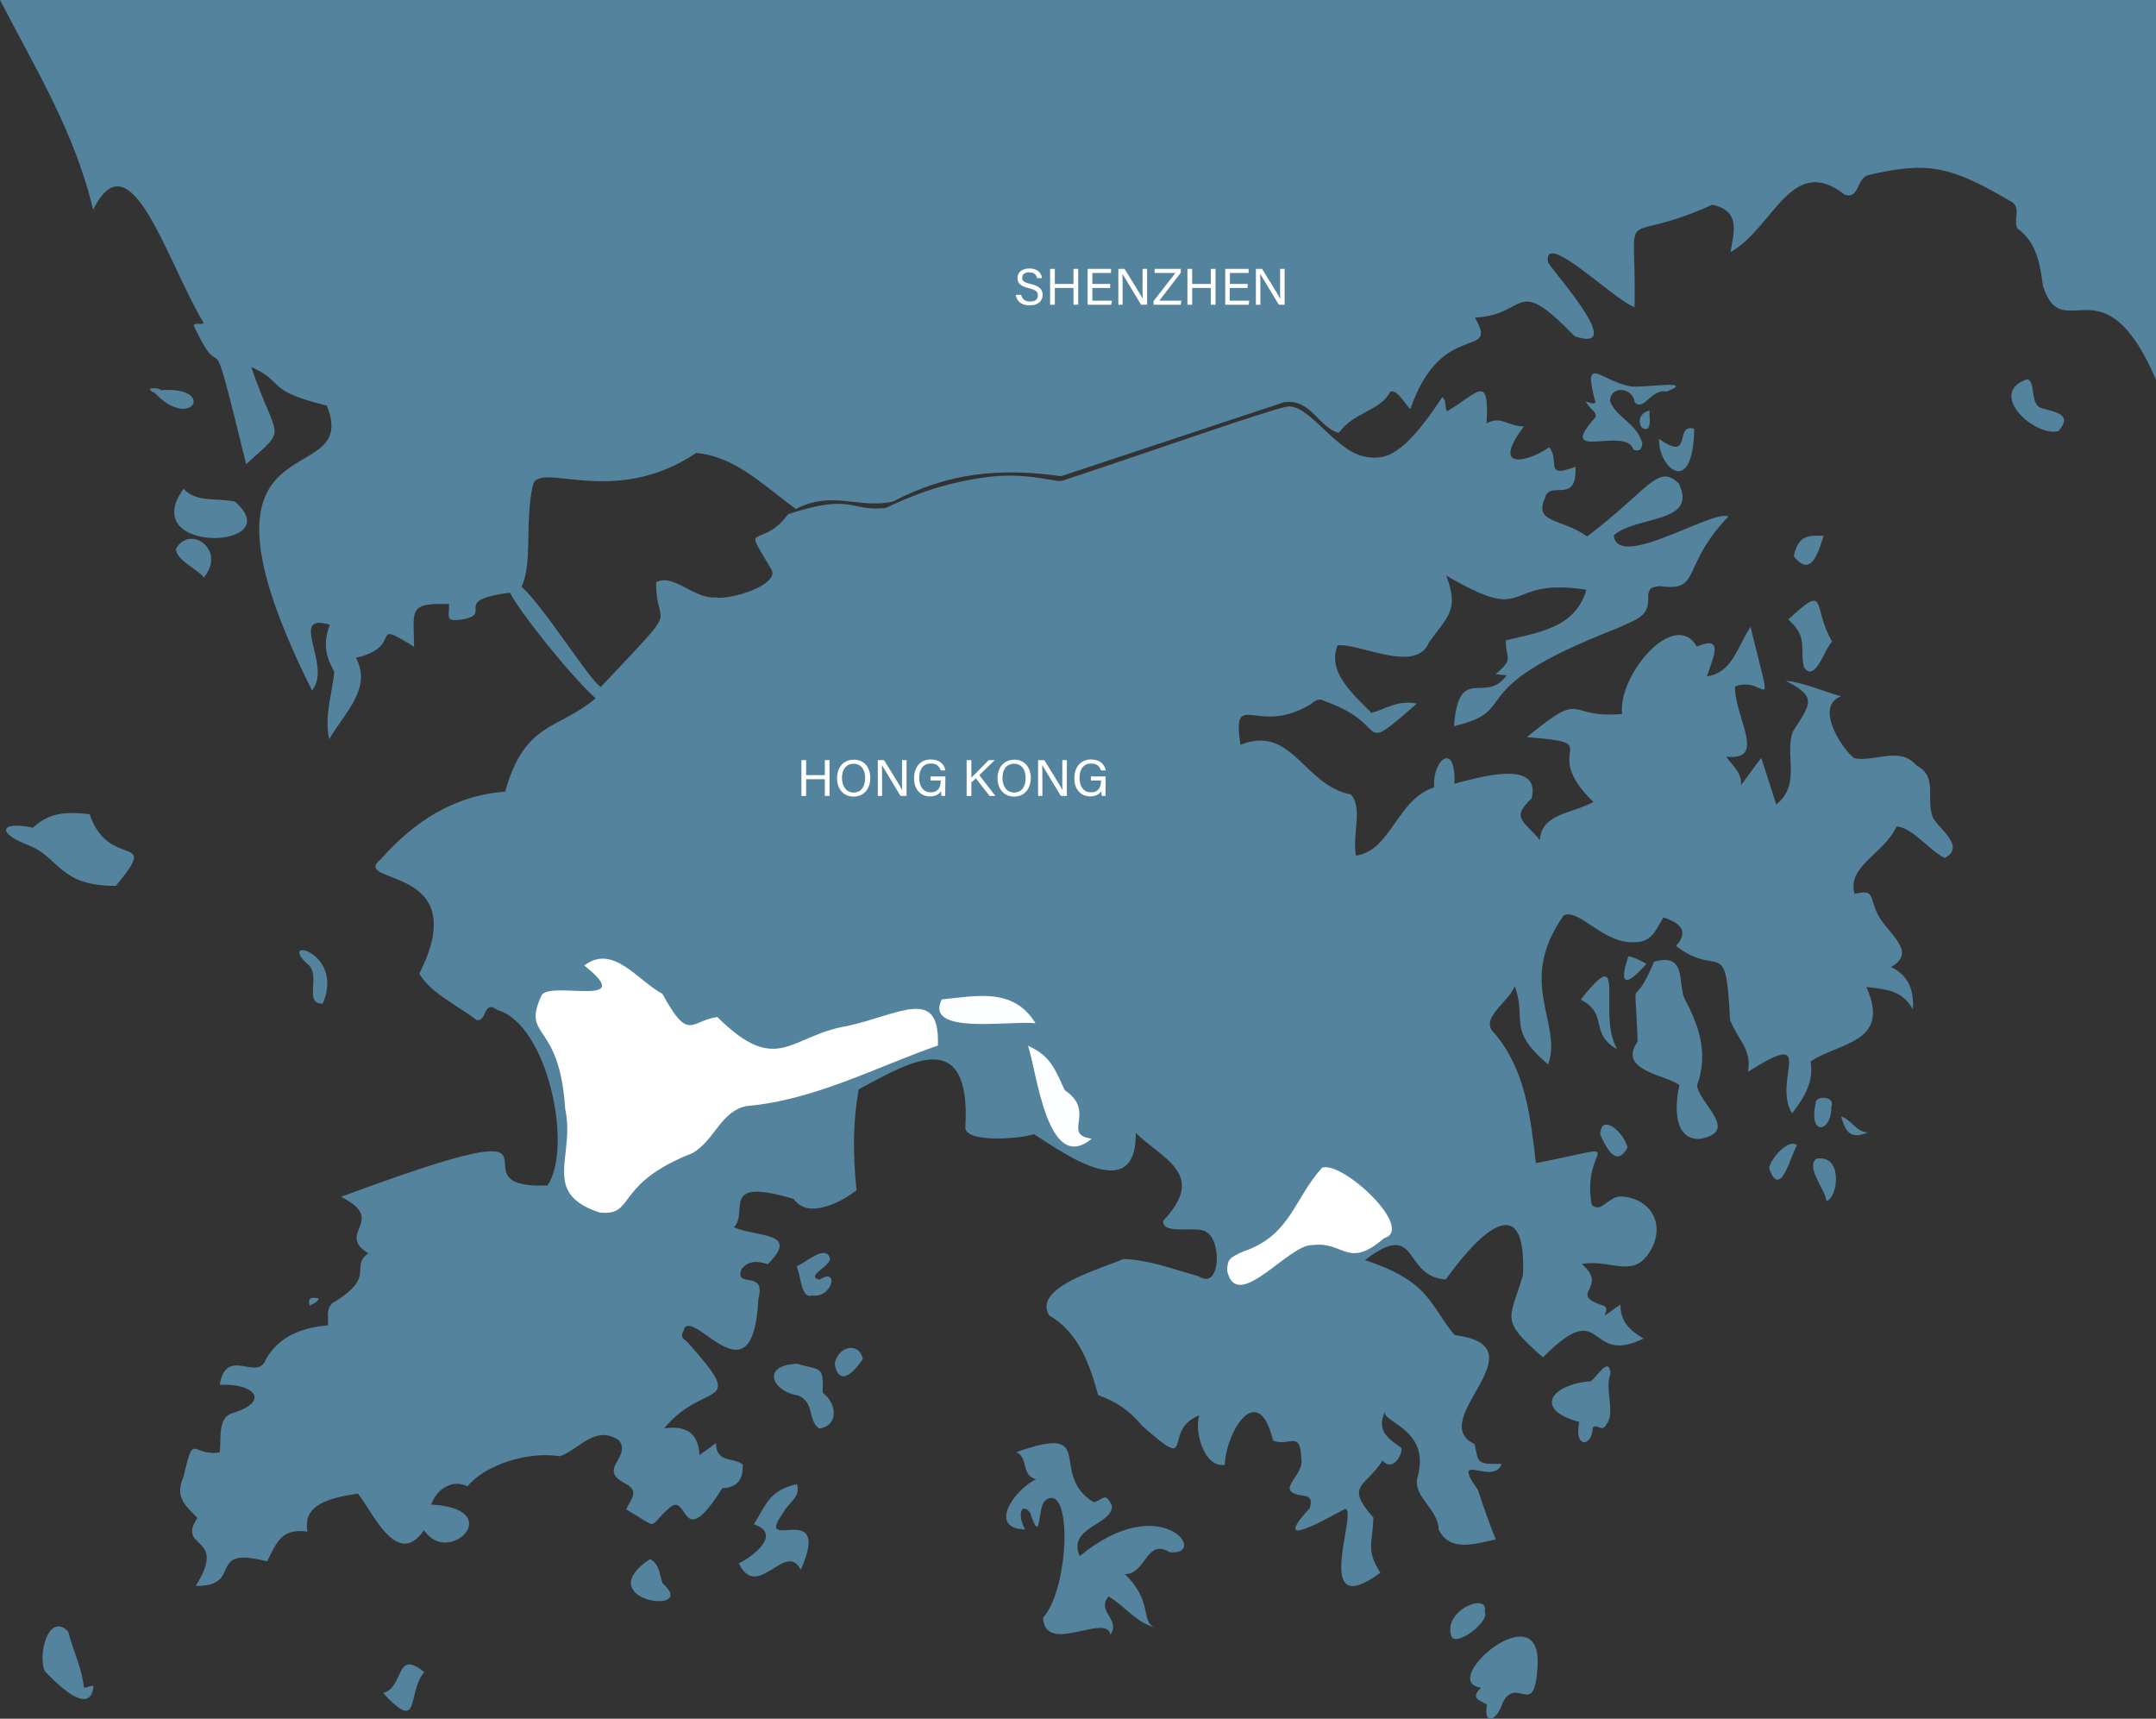 <?xml version="1.0" encoding="utf-8"?>
<!-- Generator: Adobe Illustrator 24.0.1, SVG Export Plug-In . SVG Version: 6.00 Build 0)  -->
<svg version="1.1" id="szxhkgmap" xmlns="http://www.w3.org/2000/svg" xmlns:xlink="http://www.w3.org/1999/xlink" x="0px" y="0px"
	 viewBox="0 0 1004.8 800.9" style="enable-background:new 0 0 1004.8 800.9;" xml:space="preserve">
<rect x="0" y="0" width="1004.8" height="800.9" fill="#333333" stroke="none"/>
<style type="text/css">
	.st0{fill:#53839D;}
	.st1{fill:#FFFFFF;}
	.st2{fill:#FDFEFF;}
</style>
<g>
	<path class="st0" d="M494.5,221.9c-28.3-4-52.5-1.7-78.3,11.8c-15.5,3.6-28.7-5.4-45.2,3.5c-14-9.9-28-24.6-46.6-26.1
		c-38.8,26.1-73.4,3.1-76.1,15.1c-4.1,19.1,0.6,38.5-6.5,49.5c-34.9,3.6-9.7,10.4-27.3,13.1c-7.1,0.7-5.1-1.1-5.2-7.3
		c-19.3-0.7-16.5,2.9-16.3,19.9c-21.9-13.7-4.1,0-27.1,5.1c7.5,14.4-4.9,25-12.5,38c-2.3-10.8,1.3-20.7,2.4-31.5
		c-4.1-7.2-5.3-13.2-2.1-21.9c-19.8-5.9,1.4,19.3-8.3,30.6c-66.1-132,23.9-90.7,6.9-132.7c-29.6-7.3-18.6-10.5-35.2-18
		c12.1,35.6,17.6,27.2-2.4,45.3c-18.9-77.6-8.7-30.8-24.5-64.8c1.4-1.3,3.2,0,4.8-0.9c-17-27.9-34.1-88.5-51.6-52.8
		C35,61.8,16.4,31.8,0,0c335.5,0,670.1,0,1004.8,0c0,59,0,117.9,0,176.9c-24.7-57.3-43.5-14.6-52.7-43.7c-1.3-9.5-2.6-20-11.8-26.7
		c-2.4-4,2.2-10.1-3.4-12.8c-28.1-16.5-38.6-18.5-65.8-12.2c-5.8,0.9-4.5,11.7-11.4,9.2c-24.8-19.5-33.1,15.5-53.2,26.8
		c1.6-9.6,4.8-19.2-8.5-22.1c-45,20.4-35.3-3.9-36.2,47.7c-9.1-2.8-43.1-36.9-40.3-20.7c5.7,8.2,36.1,42.2,12.4,34.3
		c-28.6-29.4-21.2-10-46.5-8.7c11.6,20.1-15.5,0-30.1,42.6c-1.7-1.1-6.4-9.9-9.4-8c-4.7,9-16.7,9.2-24,19.1
		c-9.3-2.4-13.2-16.4-25.7-14.2"/>
	<path class="st0" d="M367.3,239.6c15.2-5,22.4-5.3,27.9-4.5c5.5,0.8,9.3,2.5,17.6,1.6c19.5-9.3,32.8-12.2,45.1-14.1
		c20.1-3.1,34.1,2.4,37.2,1.4c39.8-13.1,95.5-32.8,104.6-34.5c9.9-1.8,22.2,20.1,35.6,23.1c10.2,2.3,18.7,0.1,36.9-27.6
		c1,0.9,1.3,2,1.4,3.1c0.1,1.1,0.2,2.4,0.7,3.6c7.1-4.1,12.1-8.7,15.1-9.3c3-0.6,4.1,2.9,3.4,14.9c3.3-1.8,5.6-1.6,8.1-0.8
		c2.5,0.8,5.2,2,9.3,2.3c-7.2,9.3-7.5,13.9-4.4,15s9.7-1,16.3-5.4c2.5,3.4,1.9,7.1,2.4,9.2c0.6,2.1,2.3,2.7,9.7-0.1
		c0.5,9-2.5,10.5-5.9,10.8c-3.4,0.3-7.1-0.6-8.2,3.6c-2.8,6.1-0.8,8.5,3.3,10.4c4.1,1.9,10.4,3.4,16.3,7.7
		c14.7-11.2,22.9-19.7,28.7-24.3c5.8-4.5,9.1-5.1,14-0.4c4.6,9.4-0.4,13.2-7.9,15.7c-7.5,2.5-17.4,3.9-22.4,8.5
		c0.9,8.3,12.5,5.2,24.7,0.5c12.2-4.7,25.1-11.1,28.7-9.3c-11.4,11.9-14.4,20.8-17.1,26.2c-2.7,5.5-5,7.6-15.1,6.2
		c-1.5,0.4-2.6,0.4-3.4,0.8c-0.8,0.4-1.3,1.3-1.8,3.2c0.5,5.3-0.9,8.2-3.5,10.2s-6.3,3.3-10.7,5.4c-37.7,14.6-48.6,24.1-54.1,30.9
		c-5.5,6.8-5.8,10.9-22.2,14.8c1.2-14.8,4.8-17.2,9.4-17.7c4.6-0.5,10.1,1,15.2-6c-1.1-0.1-2-0.2-2.9-0.3c-0.8-0.1-1.6-0.2-2.3-0.2
		c4.5-3.9,5.7-5.6,5.7-7.5c0-1.9-1-3.9-0.9-8.3c7.2-1.8,15.3-3.2,22.3-6.4c7-3.2,12.7-8.3,15.2-17.2c-20.2-3.1-26.2,1.3-32.4,3.4
		s-12.3,2-32.9-10c3.1,8.1,3.3,12.9,1.5,17.2c-1.7,4.3-5.3,8-9.5,13.9c-3,7.4-11,7.6-19.6,5.9c-8.6-1.6-17.7-5-23-4.5
		c-2.5,6.1-0.8,11.8,2.7,17s8.6,10,13.1,14.5c3-0.8,6.1-2.3,9.6-3.5c3.5-1.1,7.2-1.8,11.5-0.8c-14.3,12.4-17.2,14.9-20.3,13.1
		c-3-1.9-6.2-8.2-20.8-13.6c-1.8-0.5-2.7-1.3-3.8-1.4c-1.1-0.1-2.3,0.3-4.8,2.3c-12.5,7.5-21.6,5.5-27.1,4.9
		c-5.5-0.5-7.4,0.4-5.4,13.9c12-4.9,19.5-0.1,26.6,6.4c7.1,6.5,14,14.7,24.9,16.7c2.8,3.2,3,7.9,2.6,13s-1.1,10.6-0.3,15.5
		c8.2-1.1,13-7.7,17.9-14.7c4.9-7,10-14.4,18.6-17.1c-0.5-6.6,2.1-12,4.7-13.3c2.6-1.2,5.2,1.7,4.7,11.6c4.5-1.1,14.7-4.2,23.2-4.6
		s15.2,1.9,12.8,11.4c-4.9,4.7-5.9,7.3-4.6,9.8c1.2,2.5,4.6,5,8.4,9.6c0.5-6.1,4.1-9.2,9-11.4c4.9-2.2,10.9-3.5,16-6.3
		c-13.2-12.8-11.3-19.6-10.9-23.6c0.4-4-0.8-5.1-20.1-6.6c14-11.5,18.3-13.6,22.6-13.1c4.2,0.5,8.3,3.5,21.8,2.3
		c-1.1-9,5-21.3,12.7-29.2c7.7-7.9,17-11.2,22.1-2.2c6.1-2.6,8.2-1.7,8.3,1.1s-1.8,7.6-3.6,12.8c5.8-0.9,9.3-4.1,12.1-8.4
		s5-9.6,8.2-14.7c5.8,23.3,7.6,28.8,6.2,29.2c-1.5,0.4-6.2-4.3-13.4-1.4c-0.1,7.4,3.7,16,5.1,22.6c1.4,6.6,0.5,11.1-9.2,10.1
		c1.5,2.1,3.3,4,4.7,6c1.4,2,2.4,4.3,2.2,7.3c1.5-2,3-4,4.5-6.1c1.5-2.1,3.1-4.3,4.9-6.6c1.3,3.8,2.4,7.4,3.6,11
		c1.2,3.6,2.3,7.1,3.4,10.7c6-4.8,6.8-10.5,6.8-16.5s-1.1-12,1-17.6c4.2-6.5,7-10.5,7-13.8s-3-6-10.4-9.8c4.8,0.5,8.9,1.8,13,3.1
		s8.2,3,12.9,4.1c-6.2,2.3-6.3,8.3-4,14.3s6.9,12.1,10,14.6c5,1,10.3-0.5,15.3-1c5-0.6,9.8-0.2,13.8,4.4c5,2.6,6.1,6.4,6.3,10.6
		c0.2,4.2-0.4,8.9,1.2,13.4c1.3,2.8,5.3,6.2,7.6,9.6s3.1,6.8-1.9,9.5c-3.5-1.6-7.2-5.1-11-8.3c-3.8-3.2-7.7-6.1-11.5-6.4
		c-3,6.5-8.8,11.1-13.4,15.7c-4.6,4.6-8,9.2-6.2,15.7c4.9-1.1,6.5-0.8,7.5,0.9c1,1.6,1.2,4.6,3.3,8.6c2,4.3,6.8,8.6,9.4,12.8
		c2.7,4.2,3.3,8.2-3.2,11.8c4,1.9,6.6,4.5,8.3,7.8c1.6,3.3,2.2,7.3,1.9,12c-2.5-4.6-5.8-7-9.5-8.3s-7.9-1.7-12.2-2.2
		c6,13.2,2.6,19.7-3.9,24s-16,6.4-22.1,10.8c0.8,4.8,0.1,9-1.6,12.9c-1.6,3.9-4.2,7.5-7,11.2c-4.8-7.7-1.6-17.9-1.4-23.4
		s-2.6-6.5-19.2,4.1c1-5.1-0.1-8.9-2-12.5c-1.9-3.6-4.5-7.1-6.3-11.7c-1-20.3-2.2-25-5.7-26.6c-3.5-1.6-9.3-0.1-19.5-7.9
		c3.1-3.4,3.6-6.1,2.3-8.3c-1.3-2.2-4.4-3.8-8.2-5c-1.7,2.9-3.1,5.8-5,8c-1.9,2.1-4.3,3.5-7.8,3.5c-7.4,0.7-13.9-3.2-19.5-6.9
		s-10.3-7.2-14.1-5.6c-11.2,15.8-11.3,28.4-9.4,39.4c1.8,11,5.6,20.5,2.1,30.1c-9.8-8.3-12.2-13.4-12.9-18.5
		c-0.7-5.1,0.3-10.1-2.7-18c-1.3,3.8-5.6,7.6-8.5,11.3c-3,3.7-4.7,7.4-0.7,10.9c7,8.4,11.2,17.9,13.9,28.2
		c2.7,10.2,3.9,21.1,5.2,32.1c23.6-4.6,28.8-6.9,28.8-4.5c-0.1,2.4-5.4,9.5-2.8,23.8c2,2.1,3.8,1.4,5.8,0c2.1-1.4,4.3-3.4,7.2-3.8
		c7.4,0.2,12.9,3.6,15.6,8.6c2.6,5,2.3,11.6-2.1,18.1c-4,5.8-8.4,6.3-13.5,5.8s-10.9-2.2-17.6-1c6.6,5.7,4.7,9.1,3.4,11.9
		c-1.3,2.8-2,4.8,7.2,7.7c0.5,0.4,0.8,0.9,0.8,1.6c0,0.7-0.3,1.6-0.8,2.9c1.1-0.8,2.2-1.6,3.4-2.4c1.2-0.9,2.5-1.8,4-2.8
		c0,3.9,1,7,3,9.5c1.9,2.5,4.6,4.5,7.8,6.3c-13.5,6.7-17.9,1.5-22.6-1.6c-4.7-3.2-9.7-4.3-24.3,10.4c-10.1-8.9-14-13.1-14.6-17.8
		c-0.6-4.7,2.1-9.9,5.3-20.6c0.9-22.8-5.5-25.9-13.4-21.6s-17.3,16.3-22.6,23.7c-10.2-0.6-13.3-7.8-16.9-12.3s-8-6.5-20.8,3.3
		c15.4,5,22.9,10.3,28.1,16.1c5.1,5.7,7.9,11.9,13.7,18.8c21,2.7,17.4,12.6,11.6,23.3c-5.8,10.6-14,22-2.3,27.5
		c1,4.3,1.1,6.7,2.5,7.9c1.4,1.3,4.1,1.5,10.1,1.3c-1.7,5.3-7.8,3.7-11.8,3s-5.9-0.2,0.8,9.2c1.3,3.9,2.6,7.8,4,11.7
		c1.4,3.9,2.8,7.7,4.3,11.4c-4,0.7-9.3,2.3-14.2,2.4c-5,0.1-9.6-1.4-12.4-7c-0.1-4.8-3-8.5-5.6-12.1c-2.7-3.6-5.1-7-4.5-11.5
		c3.6-11.8-0.7-18.4-5.6-22.7c-4.9-4.3-10.4-6.3-9.2-8.9c-2.5,4.9-1.7,8.3,0.2,10.9s5.1,4.5,7.4,6.3c0.1,1.7-0.9,4.5-2.6,6.2
		c-1.7,1.7-3.9,2.3-6.3-0.4c-4,6.4-8.5,9.1-10.2,12.3s-0.8,6.6,6,14.3c-0.3,6.4-1.1,10.1-1.1,13.6c0,3.5,1,6.8,4.3,12.1
		c-16.3,11.9-18.8,4.7-18.1-5.6s4.8-23.7,1.8-24.2c-3,1.4-12.2,6.8-18.1,9c-5.9,2.3-8.5,1.5,1.5-9.3c0.2-0.9,0.6-2.1,0.5-3.2
		c-0.1-1.1-0.8-2.1-2.5-2.5c-8-0.9-8.1-3.1-6.5-6.1c1.7-3,5.2-6.8,4.6-10.9c-0.2-7.1-1.6-8.6-3.8-8.6c-2.3,0-5.5,1.3-9.4-0.2
		c-3.4-14.3-8.9-15.4-13.6-11c-4.7,4.5-8.6,14.5-8.9,22.3c-5,0.7-8.6-3.4-10.6-8.5c-2-5.1-2.5-11.2-1.2-14.6
		c-9.1,3.5-9.3,10.5-10.4,13.7c-1.2,3.2-3.3,2.7-16.4-8.9c-2.9-3.5-5.7-6.1-8.9-8.4s-6.9-4.1-11.5-5.8c-1.9-6.8-4.1-14.1-7.6-20.7
		c-3.5-6.6-8.3-12.5-15.2-16.4c-4.1-6.6,2.2-12.1,10.6-16.5c8.5-4.4,19.1-7.6,23.8-9.8c5.9,0.1,11.6,1.3,17.4,2.8
		c5.8,1.6,11.6,3.5,17.8,5.2c5.2,3.4,7.9-0.8,8.4-6.4c0.5-5.5-1.2-12.3-4.8-14.2c-1.9-1.6-7-1.2-11.6-1.2c-4.6,0-8.7-0.5-8.5-4
		c10.3-11,10.3-18.1,6-24.1c-4.2-6-12.6-10.8-18.8-16.9c0.3,16.6-7.7,19.3-17.6,16.6c-10-2.7-21.9-10.9-29.8-16
		c-4,1.3-12.3,2.2-19.4,2c-7.1-0.3-13.1-1.8-12.6-5.5c1.4-24.3-5.6-31.6-15.6-31.3c-10,0.3-23.1,8.1-34.1,13.9
		c-1.4,7.9-2.1,15.4-2.2,23.1c-0.1,7.7,0.3,15.5,1.2,24c-3.1,2.3-8.6,5.9-14.3,7.5c-5.6,1.7-11.4,1.6-15-3.5
		c-17.6-5.3-22.8-3.7-24.4,0c-1.7,3.7,0.2,9.7-3.5,13.2c5.6,2.4,13.3,2.9,17.8,4.7c4.5,1.8,5.6,5-2,12.5c-2.1-0.7-4.3-1.2-6.4-1
		s-4.1,1.1-5.8,3.3c-1.9,4.7,1.1,4.6,4,5.2c2.9,0.5,5.8,1.7,3.8,8.8c-1.1,24-8.2,25.7-15.8,22.1s-15.5-12.3-18.5-8.9
		c-0.6,1.9-1.3,2.8-1.3,3.7s0.5,1.5,2.3,2.8c14.6,16.3,16.7,20.7,12.8,23.8c-3.9,3.2-13.8,5.1-23.4,16.7c5.4-0.8,9.4-0.1,12.1,1.9
		c2.7,2.1,4.1,5.6,4.4,10.5c1.3-0.9,2.4-1.8,3.7-2.6c1.2-0.9,2.5-1.9,4-3c0,4.7,2,6.4,4.7,7.3c2.6,0.9,5.8,1,7.8,2.8
		c0,3-0.4,5.7-1.8,7.6s-3.8,3.2-7.8,3.4c-9.6,15.3-13.6,15.9-16.1,13.4c-2.6-2.5-3.8-7.9-8-4.7c-5.8,4.9-6.8,7.6-8.4,7.9
		c-1.6,0.3-3.9-1.9-12.2-6.7c0.6-2.1,2.4-4.2,3-6.2s0.2-4-3.5-5.9c-6.7-3.4-5.9-6.4-4.2-9.6c1.7-3.2,4.3-6.5,1.3-10.5
		c-5.6-3.8-10.3-2.7-14.6-0.3c-4.4,2.4-8.5,6.2-13.1,7.7c-7.8-1.3-16.6-0.1-24.4,2.5s-14.7,6.7-18.5,11.5c-3.6-1.7-7.1-1.5-10.1,0.2
		c-3,1.6-5.5,4.5-6.9,8.3c17.9,0.9,19.9,8.3,16.1,13.2c-3.9,4.9-13.6,7.5-19.4-1.3c-6.3,9.3-12.3,7-17.6,1.5
		c-5.3-5.6-9.9-14.5-13.2-18.5c-6.7,1-13.2,2.3-17.7,4.9c-4.5,2.6-7,6.5-5.8,12.8c-6.1-0.8-9.6,0.4-12.2,2.9
		c-2.6,2.5-4.3,6.3-6.6,11c-14.5-3.8-17.2-0.9-19,3c-1.8,3.8-2.9,8.6-14.3,8.4c7.6-12,5.3-16.2,2.4-19.2c-3-3-6.6-5-1.6-12.5
		c-2.8-2.9-5.5-5.2-6.9-8.1c-1.5-2.9-1.7-6.3,0.5-11.3c2.4-10.6,3.3-12.9,5.2-12.8s4.9,2.7,11.6,1.7c0.4-3,0.1-7.1,0.6-10.7
		c0.5-3.6,1.9-6.7,5.6-7.7c8.8-2.7,11.2-6.2,9.5-8.9c-1.7-2.7-7.7-4.6-15.7-4.2c1.5-9.1,6-9.5,10.5-8.8s9.2,2.2,11-3.1
		c3.1-5.5,7.6-9.3,12.7-11.8c5.1-2.4,10.8-3.6,16.2-4c0.3-1.7,0-3.4,0-5.2c0.1-1.7,0.4-3.4,2-5.1c10.6-6.3,12.6-10.5,13-14
		s-0.6-6.2,3.9-9.3c-7.8-4.6-5.5-8.5-4-12.5c1.5-4,2.3-8.3-8.8-13.8c61.6-22.8,73.3-23.6,75.7-19c2.5,4.6-4.3,14.7,20.6,13.7
		c6-9.1,6-27.9,1.5-45.3c-4.4-17.3-13.3-33.2-25-36.5c-3.3-2.4-4.4-1.1-5.4,0.8c-0.9,1.9-1.6,4.3-4.1,4c-4.4-3.5-9.7-6.5-14.6-9.9
		c-4.9-3.4-9.4-7-12.2-11.8c13.1-25.8,4.8-36.1-4.8-41.4s-20.6-5.8-13.2-11.9c7.7-8.6,16-16,25.6-21.5s20.2-9.1,32.4-10
		c4.6-16.3,10.6-23.4,17.8-28.4c7.2-4.9,15.4-7.6,24.4-15.1c-5.7-4.9-17.6-18.5-27.1-30.8c-9.6-12.3-16.8-23.1-13.1-22.6
		c2.3-4.3,11.3,6.8,20.6,19.5c9.3,12.7,18.8,26.8,22,28.6c19.6-20.8,26-27.2,27.5-31.3c1.5-4.1-1.9-5.9-1.7-17.5
		c4-2.1,8.4-0.2,13,2.2c4.6,2.4,9.5,5.2,14.5,4.9c4.1,0.6,11.9-1,17.9-3.6c6.1-2.6,10.5-6.3,8.1-9.8c-7.2-12-8.5-13.8-6.3-14.9
		C355.2,248.7,360.8,248.4,367.3,239.6z"/>
	<path class="st0" d="M477.8,712.7c-17.4-0.4-5.6-18.1,5-23.4c-7.2-1.9-3.2-10.1-9.2-12.6c39-13.9,14.4,10,36.1,23.3
		c4.5-0.9,5.3-5.3,8.5,1.6c0.6,9-21,9.9-15,23.5c38.3-31.5,60.7,0.1,41.9-1.8c-10.9-6.8-11.1,10.5-20.9,10.2
		c13.2,12.6,7.4,22.1,13.8,24.8c-8.8-2.4-13.9-10.1-21.4-14.4c-5.8,7.2,5.9,10.7,0.9,17.8c-1.8-10.3-30.4,9.8-31.4-7.8
		c12.6-14.3,13.7-64.5,0.9-54.6c-3.7,3.6-1.5,21.8-7,5.4C475.5,699.7,474.2,706.8,477.8,712.7z"/>
	<path class="st0" d="M792.5,530.7c-13.7,0.8-11.5-18.1-9.8-25c-5.8-4.8-29.2-6.7-19.5-20.3c-1.2-37-3.3-10.8,7.7-37.3
		c15.2-4.1,11,9.5,14.1,17.1c6.7,12.5,11.4,25.6,5.9,40.6C792.1,514.6,810.9,527.1,792.5,530.7z"/>
	<path class="st0" d="M54,412.8c-26.8,0.1-26.1-13.4-41.1-19.1c-14.3-5.4-13.3-11.3,2.5-8c7.3-6.9,14.7-7.6,26.4-6.3
		C50.7,406.1,75.3,387.2,54,412.8z"/>
	<path class="st0" d="M690.3,786.4c-20.8-2.4,28.2-44.9,26.3-10.2c-1.4,25.5-9.3,4.4-16.2,17c-2.3,8.1-9.2,12-7.4,1.1
		C689.6,792.2,684.9,791.5,690.3,786.4z"/>
	<path class="st0" d="M351.3,710.3c5.7-8.9,7-15.8,20.1-18.7c1.9,6.2-3.6,7.9-6.7,13.8c-13.5,19,23.5-7.8,8.5,26.1
		c-7.1-13.9-20.3,15.1-28.9-3.1C347.4,727.5,366.2,715.2,351.3,710.3z"/>
	<path class="st0" d="M739,187.2c1.8,0.2,3,1.2,4.6,0.5c-6.2-23.3,1.9-10.5,16-7.7c4.3,1.1,32-3.5,17.1,2.5
		c-7.1-1.7-10.8,9.8-14.9,4.8c-0.5-6.2-10.8-8.4-11.5-0.5c2.8,7.7,12.3,10.2,15.1,19.6c-0.2,2.4-0.8,4.3-4.1,3.2
		c-3.5-11.5-37.1,6.3-17.6-15.3C743.9,191.5,742,191.9,739,187.2z"/>
	<path class="st0" d="M85.5,227.8c6.3,6.4,14.1,4.1,23.9,5.9C135.4,256,63.3,258.7,85.5,227.8z"/>
	<path class="st0" d="M750.6,640.2c-3,6.4,2.4,18-1.8,23.3c-2.1,4.5-4.4-0.5-6.5,1.8c-0.1,8.7-8.9,10.2-6.3-2.7
		c-21.2-5.6-13.6-17.4,5.4-19C744,642,749.9,631.4,750.6,640.2z"/>
	<path class="st0" d="M39.1,786.3c1.7,0.4,2.9-1.3,4.5-0.5c-1.7,14.7-17.7-1.9-22.6-6.9c-3.7-7.3,1.6-28.1,10.8-18.6
		C34,769.2,38.1,776.8,39.1,786.3z"/>
	<path class="st0" d="M371.6,635.5c10.8,3.3,12.3,0.5,11.8,13.5c6.8,5,7.5,15.4-1.6,16.7c-5.6-4-1.9-11.9-9.7-15.4
		C359.6,648.4,354.6,636,371.6,635.5z"/>
	<path class="st0" d="M833.4,288.7c18.9-17.6,10.9-5.8,20.5,10.3c-3.5,2.9-7.9,19.6-13.2,11.9C838.7,302,842.8,296.8,833.4,288.7z"
		/>
	<path class="st0" d="M944.7,176.7c4.2,0.8,1.2,11.5,6.5,13.4c5.9,1.8,15.4,2.7,8.1,10.8C948.1,203.7,925.9,183.2,944.7,176.7z"/>
	<path class="st0" d="M302.9,726.5c4.8,2.4,4.3,7.4,6,11.4C326.1,753.1,274.1,746,302.9,726.5z"/>
	<path class="st0" d="M178.5,788.9c10-2.4,5.6-21,19.2-9.7C189.4,789.1,196.4,808.2,178.5,788.9z"/>
	<path class="st0" d="M753.8,489c-13.6-7.6-3.6-16-17.1-23.2C759.3,437,743.9,473.4,753.8,489z"/>
	<path class="st0" d="M378.5,603.7c-5,1.5-4.9-7.4-7.2-13.7c3.9-1.2,12.8-10,15.3-4.2c2,3.7-11.9,8.8-4.7,10.5
		C391.2,590.2,388.1,605,378.5,603.7z"/>
	<path class="st0" d="M773.2,204.5c16.1,11.4,6.7-7.6,16.4-4.7C789,232.6,772.6,217.6,773.2,204.5z"/>
	<path class="st0" d="M95,269.1c-2.7-3.8-13-8-13-13.4C88.7,244.2,105.6,256.3,95,269.1z"/>
	<path class="st0" d="M691.9,751.1c2.7,4.2-12.5,15.9-15.3,11.8C671.6,750.4,694.4,741.5,691.9,751.1z"/>
	<path class="st0" d="M150.4,467.7c-8.7,0.1-1.4-11.9-6.1-17.6C127.4,435.7,161.1,443,150.4,467.7z"/>
	<path class="st0" d="M851.2,559.7c-0.4-5.3-9.7-15.5-4.8-19.7C859,537.5,856.8,558,851.2,559.7z"/>
	<path class="st0" d="M389,635.6c1.5-8.6,11.6-10.4,13.1-2.3C396.8,641.2,390.8,645.4,389,635.6z"/>
	<path class="st0" d="M849.9,249.7c-2.2,6.6-5.6,20.2-13.9,9.5C838,249.2,843,249.4,849.9,249.7z"/>
	<path class="st0" d="M745.8,528.7c0.2-10.3,11-1.3,12.7,6C753.7,543.8,749.2,536.3,745.8,528.7z"/>
	<path class="st0" d="M824.5,544.4c0.4-4.1,9-14.2,13-10.7C834.9,537.2,829.8,559.8,824.5,544.4z"/>
	<path class="st0" d="M75.2,181.8c25.8-1.9,14.2,19.6-3.2,1.2C72.2,180.4,73.9,181.7,75.2,181.8z"/>
	<path class="st0" d="M853.5,515.8c0.2,11.8-10.8,14-7.3-1.7C845.7,510.5,855.5,510.4,853.5,515.8z"/>
	<path class="st0" d="M758.9,445.6c3.1,0.6,5.6,2,8.4,3.5C759.7,458,753.5,461.5,758.9,445.6z"/>
	<path class="st0" d="M858.1,520.3c4.8,1.3,6.6,7.1,12.4,7.4C863.4,530.7,860.3,528.7,858.1,520.3z"/>
	<path class="st0" d="M768.8,191.3c-0.5,1.1,1.8,11-3.5,8.1C763.2,196.8,763.9,192.4,768.8,191.3z"/>
	<path class="st0" d="M148.6,605c-0.8,2.1-2.6,2.5-4.3,3.4C143.2,603.9,146,604.7,148.6,605z"/>
	<path class="st0" d="M75.2,181.8c-1.1,0.3-2.5-0.2-3.2,1.2c-0.9-0.3-1.7-0.6-2.2-1.9C71.7,180.8,73.5,180.7,75.2,181.8z"/>
	<path class="st1" d="M272.3,449.9c13.4-10.2,24.6,6.8,36.4,13.2c12.4,22.7,13,12.6,25.6,10.8c28.2,28,33.9,8.5,60.6,4.2
		c24.3-5.3,43.2-18.9,42.2,9.1c-28.8,10-57.3,25.4-89.1,28.2c-12.1,2.4-14.7,15.7-25.2,21.9c-37,14.5-26.4,29.6-43.4,27.7
		c-27.6-9.1-11.1-26.3-16-48.3c-2.6-41.5-20.4-32.3-11.1-52.7C255.7,456.5,298.1,470.4,272.3,449.9z"/>
	<path class="st1" d="M571.9,592.1c0.2-5.2,0.9-6,7.5-8.9c22.2-7.5,23.7-24.8,36.8-39.1c9.8-3.1,43.6,28.7,28.8,32.9
		c-16.9,14.7-18.8,1.2-33.3,3.2C600.7,579.5,576.4,612.4,571.9,592.1z"/>
	<path class="st2" d="M508.8,530.6c-20.8,17.4-25.7-32.1-29.7-43.3c10.4,4.7,12.5,10.6,17.1,20.7
		C511.3,518.1,494.5,528.7,508.8,530.6z"/>
	<path class="st2" d="M482.6,476.8c-12.3-1.3-52,5.7-43.7-11.1C454.9,464.2,472.2,459.9,482.6,476.8z"/>
	<path class="st0" d="M508.8,530.6c-0.3-0.3-0.7-0.6-1-0.9c0.9-1.2,2.2-1,3.9-1.4C511.1,530.2,509.8,530.2,508.8,530.6z"/>
</g>
<g>
	<g>
		<path class="st1" d="M373.5,354.2h2.2v7h8.7v-7h2.2v16.7h-2.2v-7.8h-8.7v7.8h-2.2V354.2z"/>
		<path class="st1" d="M405.6,362.5c0,4.6-2.6,8.7-7.8,8.7c-4.9,0-7.7-3.8-7.7-8.6c0-4.8,2.8-8.6,7.9-8.6
			C402.7,354,405.6,357.5,405.6,362.5z M392.4,362.5c0,3.6,1.8,6.8,5.4,6.8c3.9,0,5.4-3.2,5.4-6.8c0-3.6-1.7-6.6-5.4-6.6
			S392.4,358.9,392.4,362.5z"/>
		<path class="st1" d="M409.1,370.9v-16.7h2.9c2.4,3.9,7.6,12.2,8.5,14l0,0c-0.2-2.1-0.1-4.8-0.1-7.5v-6.5h2.1v16.7h-2.8
			c-2.2-3.6-7.6-12.6-8.7-14.4l0,0c0.1,1.9,0.1,4.7,0.1,7.7v6.7L409.1,370.9L409.1,370.9z"/>
		<path class="st1" d="M440.5,370.9h-1.7c-0.1-0.3-0.2-1.1-0.2-2.3c-0.7,1.2-2.2,2.5-5.2,2.5c-4.8,0-7.4-3.7-7.4-8.4
			c0-5,2.7-8.8,7.8-8.8c3.9,0,6.3,2.1,6.8,5.1h-2.2c-0.6-1.9-1.9-3.2-4.6-3.2c-3.9,0-5.4,3.1-5.4,6.8c0,3.4,1.6,6.6,5.3,6.6
			c3.7,0,4.7-2.5,4.7-5.3v-0.2h-4.7v-1.9h6.9L440.5,370.9L440.5,370.9z"/>
		<path class="st1" d="M450.5,354.2h2.2v8.2c1.2-1.3,5.5-5.5,8.1-8.2h2.8l-7.2,7l7.5,9.7h-2.7l-6.4-8.2l-2.1,1.9v6.3h-2.2
			L450.5,354.2L450.5,354.2z"/>
		<path class="st1" d="M480.4,362.5c0,4.6-2.6,8.7-7.8,8.7c-4.9,0-7.7-3.8-7.7-8.6c0-4.8,2.8-8.6,7.9-8.6
			C477.4,354,480.4,357.5,480.4,362.5z M467.2,362.5c0,3.6,1.8,6.8,5.4,6.8c3.9,0,5.4-3.2,5.4-6.8c0-3.6-1.7-6.6-5.4-6.6
			C468.8,355.9,467.2,358.9,467.2,362.5z"/>
		<path class="st1" d="M483.8,370.9v-16.7h2.9c2.4,3.9,7.6,12.2,8.5,14l0,0c-0.2-2.1-0.1-4.8-0.1-7.5v-6.5h2.1v16.7h-2.8
			c-2.2-3.6-7.6-12.6-8.7-14.4l0,0c0.1,1.9,0.1,4.7,0.1,7.7v6.7L483.8,370.9L483.8,370.9z"/>
		<path class="st1" d="M515.2,370.9h-1.7c-0.1-0.3-0.2-1.1-0.2-2.3c-0.7,1.2-2.2,2.5-5.2,2.5c-4.8,0-7.4-3.7-7.4-8.4
			c0-5,2.7-8.8,7.8-8.8c3.9,0,6.3,2.1,6.8,5.1h-2.2c-0.6-1.9-1.9-3.2-4.6-3.2c-3.9,0-5.4,3.1-5.4,6.8c0,3.4,1.6,6.6,5.3,6.6
			c3.7,0,4.7-2.5,4.7-5.3v-0.2h-4.7v-1.9h6.9L515.2,370.9L515.2,370.9z"/>
	</g>
</g>
<g>
	<g>
		<path class="st1" d="M475.9,137.4c0.5,2,1.8,3.1,4.2,3.1c2.6,0,3.6-1.2,3.6-2.8c0-1.7-0.8-2.6-4.2-3.4c-3.9-1-5.3-2.3-5.3-4.7
			c0-2.5,1.8-4.5,5.6-4.5c4,0,5.6,2.3,5.8,4.5h-2.3c-0.3-1.5-1.2-2.7-3.7-2.7c-2,0-3.2,0.9-3.2,2.5s0.9,2.2,3.9,2.9
			c4.8,1.2,5.6,3,5.6,5.2c0,2.7-2,4.8-6.1,4.8c-4.2,0-6-2.3-6.4-4.9L475.9,137.4L475.9,137.4z"/>
		<path class="st1" d="M489.4,125.3h2.2v7h8.7v-7h2.2V142h-2.2v-7.8h-8.7v7.8h-2.2V125.3z"/>
		<path class="st1" d="M517.4,134.2h-8.3v5.9h9.1l-0.3,1.9h-11v-16.7h10.9v1.9h-8.7v5.1h8.3V134.2z"/>
		<path class="st1" d="M521.2,142v-16.7h2.9c2.4,3.9,7.6,12.2,8.5,14l0,0c-0.2-2.1-0.1-4.8-0.1-7.5v-6.5h2.1V142h-2.8
			c-2.2-3.6-7.6-12.6-8.7-14.4l0,0c0.1,1.9,0.1,4.7,0.1,7.7v6.7H521.2z"/>
		<path class="st1" d="M537.6,140.3l10.2-13.1h-9.7v-1.9h12.2v1.8l-10,13h10.3l-0.3,1.9h-12.7V140.3z"/>
		<path class="st1" d="M553.4,125.3h2.2v7h8.7v-7h2.2V142h-2.2v-7.8h-8.7v7.8h-2.2V125.3z"/>
		<path class="st1" d="M581.4,134.2h-8.3v5.9h9.1L582,142h-11v-16.7h10.9v1.9h-8.7v5.1h8.3L581.4,134.2L581.4,134.2z"/>
		<path class="st1" d="M585.3,142v-16.7h2.9c2.4,3.9,7.6,12.2,8.5,14l0,0c-0.2-2.1-0.1-4.8-0.1-7.5v-6.5h2.1V142H596
			c-2.2-3.6-7.6-12.6-8.7-14.4l0,0c0.1,1.9,0.1,4.7,0.1,7.7v6.7H585.3z"/>
	</g>
</g>
</svg>

